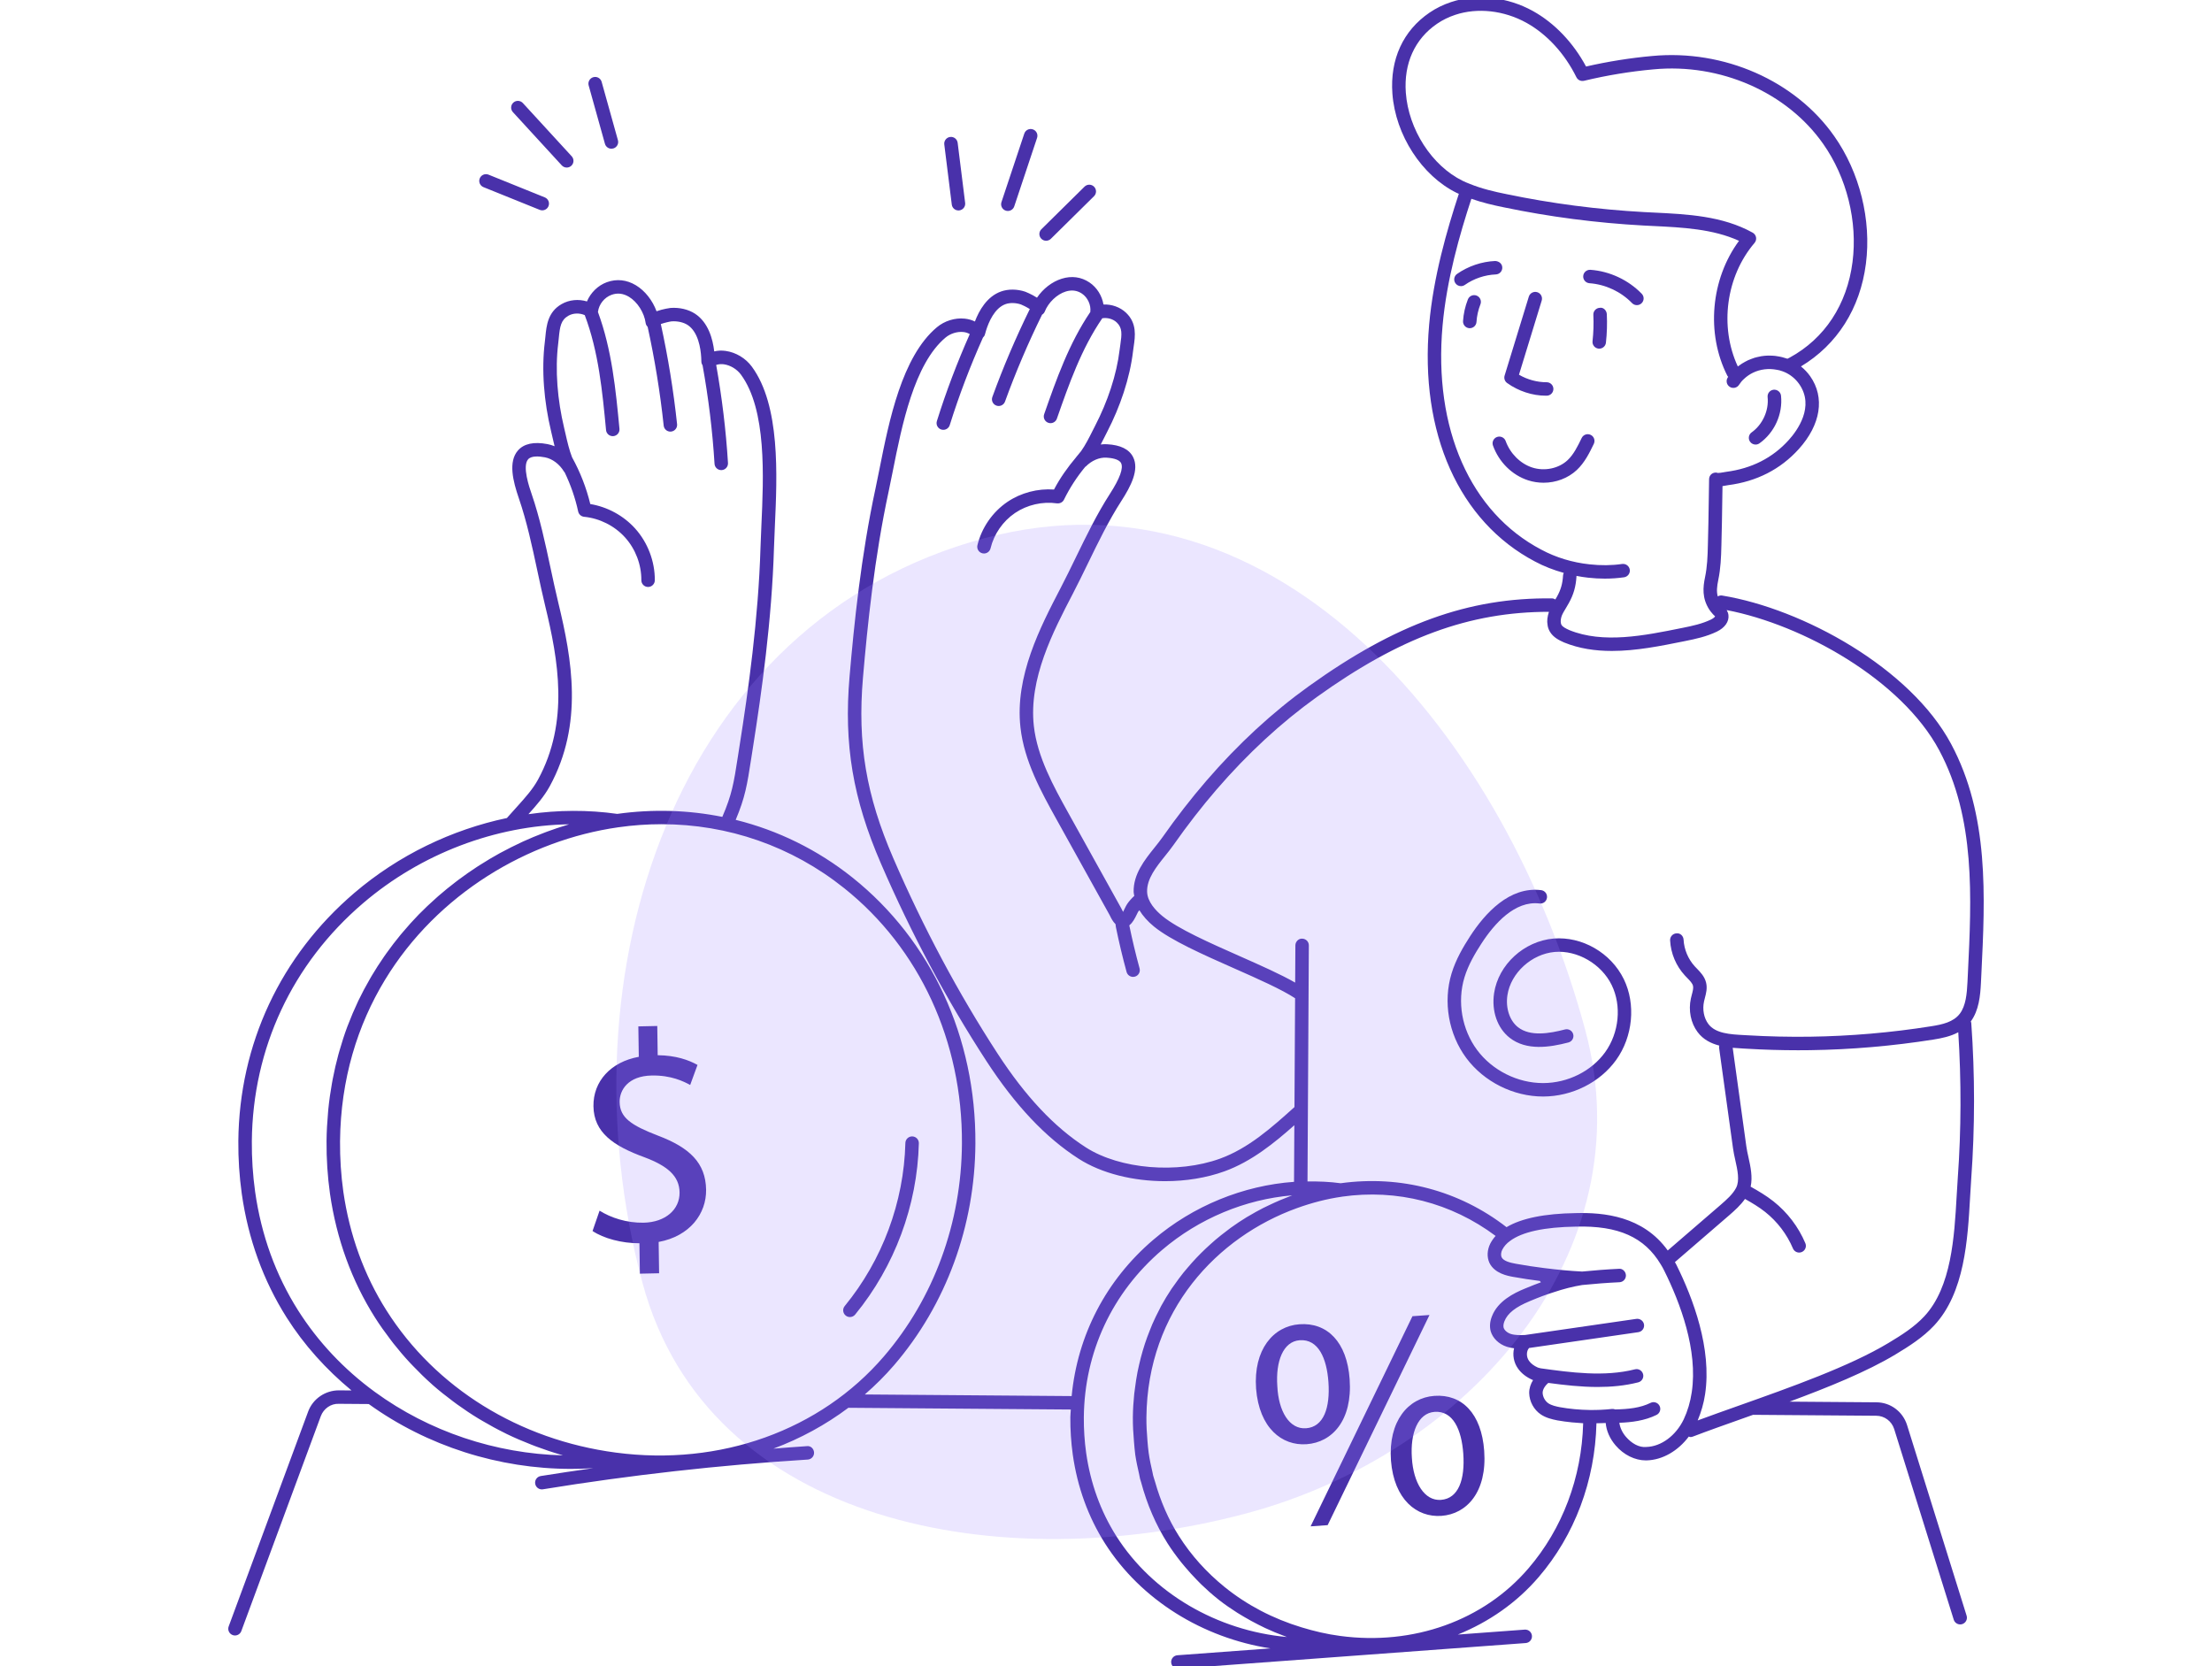 <svg width="462" height="348" viewBox="0 0 462 348" fill="none" xmlns="http://www.w3.org/2000/svg">
<g clip-path="url(#clip0_2082_5013)">
<path d="M407.514 155.397C399.016 139.512 376.536 127.159 359.714 124.395C359.369 124.327 359.047 124.413 358.775 124.576C358.491 123.578 358.6 122.47 358.883 121.122C359.383 118.705 359.472 116.425 359.531 113.912C359.625 110.632 359.67 107.652 359.714 104.568L359.762 101.533C359.93 101.511 360.087 101.483 360.272 101.45L360.921 101.338C366.901 100.569 371.872 98.03 375.697 93.793C380.297 88.701 381.188 83.015 378.076 78.582C377.527 77.808 376.875 77.122 376.147 76.536C383.692 72.004 388.515 64.456 389.716 55.081C390.894 45.947 388.419 35.987 383.099 28.436C374.977 16.853 360.049 10.279 345.067 11.695C340.478 12.11 335.842 12.849 331.264 13.894C328.575 8.892 324.67 4.803 320.178 2.31C314.835 -0.653 308.44 -1.357 303.073 0.431C301.445 0.97 299.926 1.713 298.562 2.644C293.049 6.401 290.298 12.403 290.817 19.543C291.443 28.205 296.98 36.74 304.28 40.302C304.287 40.303 304.294 40.309 304.304 40.313C304.44 40.375 304.561 40.42 304.695 40.48C302.204 48.062 299.388 57.761 298.497 67.769C296.466 90.445 304.74 108.961 320.616 117.293C322.477 118.292 324.506 119.074 326.611 119.662C326.526 119.832 326.472 120.018 326.459 120.215C326.354 121.93 325.99 123.204 325.184 124.642C325.081 124.836 324.966 125.022 324.853 125.21C324.645 125.083 324.412 124.989 324.148 124.987C306.721 124.778 291.458 130.341 273.352 143.335C265.771 148.776 258.579 155.414 251.976 163.067C248.816 166.728 245.733 170.696 242.811 174.857C242.311 175.571 241.736 176.29 241.148 177.022C239.058 179.631 236.689 182.586 236.772 186.305C236.778 186.58 236.866 186.852 236.907 187.125C236.358 187.632 235.85 188.187 235.427 188.805C235.275 189.026 235.092 189.386 234.893 189.793C234.808 189.968 234.677 190.236 234.568 190.468C234.514 190.363 234.466 190.262 234.427 190.186C234.338 190.007 234.257 189.841 234.179 189.703L223.093 169.734C220.072 164.293 216.649 158.122 215.929 151.632C214.831 141.765 219.95 131.934 224.06 124.035C225.146 121.945 226.192 119.799 227.242 117.64C229.378 113.246 231.587 108.701 234.194 104.658C236.172 101.588 238.01 98.094 236.648 95.445C235.82 93.826 233.997 92.936 231.228 92.79C230.781 92.761 230.341 92.785 229.901 92.84C230.173 92.318 230.435 91.8 230.687 91.299L231.213 90.262C232.611 87.561 233.78 84.779 234.693 81.992C235.658 79.04 236.316 76.149 236.643 73.402L236.781 72.389C237.099 70.223 237.495 67.522 235.192 65.328C233.941 64.135 232.174 63.532 230.474 63.601C230.164 61.761 229.103 60.038 227.547 58.995C225.825 57.837 223.821 57.566 221.755 58.213C219.724 58.844 217.843 60.317 216.587 62.179C215.446 61.436 214.143 60.931 214.127 60.925C212.428 60.361 210.59 60.345 209.08 60.881C206.127 61.928 204.478 64.88 203.619 67.153C202.972 66.833 202.248 66.63 201.475 66.552C199.439 66.344 197.275 67.024 195.684 68.352C188.362 74.471 185.675 87.98 183.712 97.846C183.415 99.337 183.136 100.742 182.861 102.02C179.837 116.043 178.374 130.398 177.437 141.335C176.222 155.504 178.126 166.813 183.999 180.381C190.345 195.04 197.744 208.901 205.99 221.575C212.061 230.906 218.377 237.597 225.3 242.033C230.088 245.103 236.691 246.712 243.327 246.712C247.627 246.712 251.941 246.037 255.781 244.642C261.389 242.604 266.124 238.762 270.337 235.025L270.271 246.85C259.708 247.61 249.213 251.834 240.878 258.953C230.979 267.41 225.048 278.881 223.827 291.599L180.623 291.262C182.796 289.372 184.853 287.34 186.747 285.135C197.602 272.506 203.63 256.069 203.723 238.852C203.848 216.671 194.497 196.427 178.065 183.309C170.765 177.481 162.472 173.43 153.658 171.242C155.636 166.538 156.048 163.957 156.889 158.507L157.255 156.162C159.066 144.676 161.206 129.548 161.657 114.38C161.697 112.995 161.767 111.482 161.84 109.874C162.326 99.249 162.991 84.702 157.033 76.586C155.748 74.832 153.716 73.608 151.592 73.302C150.753 73.177 149.94 73.214 149.175 73.396C148.883 70.852 147.955 67.365 145.18 65.537C143.783 64.618 141.9 64.18 140.035 64.321C140.011 64.321 138.492 64.522 137.123 65.013C136.309 62.778 134.729 60.739 132.83 59.594C130.897 58.425 128.794 58.2 126.746 58.943C124.883 59.624 123.359 61.137 122.592 62.959C120.849 62.43 118.886 62.599 117.297 63.516C114.411 65.168 114.135 68.02 113.912 70.31C113.877 70.669 113.841 71.031 113.797 71.388C113.437 74.298 113.379 77.428 113.623 80.697C113.852 83.785 114.35 86.94 115.098 90.067L115.383 91.293C115.525 91.912 115.669 92.554 115.832 93.205C115.349 93.008 114.852 92.86 114.344 92.761C111.493 92.217 109.417 92.67 108.174 94.096C106.128 96.446 107.129 100.475 108.375 104.103C110.033 108.928 111.151 114.161 112.234 119.223C112.764 121.703 113.293 124.172 113.878 126.591C116.595 137.791 118.946 150.753 112.372 162.833C111.295 164.813 109.707 166.581 108.174 168.29L105.947 170.77C105.925 170.796 105.917 170.827 105.897 170.855C94.349 173.283 83.237 178.626 74.019 186.498C58.577 199.688 49.969 218.096 49.779 238.34C49.749 242.009 49.991 245.707 50.496 249.33C51.834 258.776 54.988 267.472 59.867 275.188C63.515 280.939 68.094 286.02 73.42 290.425L70.803 290.404C67.974 290.391 65.368 292.136 64.37 294.807L47.761 339.714C47.493 340.441 47.866 341.248 48.594 341.516C48.753 341.577 48.919 341.604 49.08 341.604C49.651 341.604 50.191 341.254 50.401 340.686L67.007 295.784C67.59 294.226 69.111 293.14 70.774 293.214L77.018 293.262C89.235 302.057 104.21 306.808 119.273 306.808C120.816 306.808 122.361 306.756 123.902 306.655C120.241 307.177 116.58 307.706 112.943 308.299C112.176 308.423 111.655 309.144 111.781 309.909C111.894 310.6 112.492 311.089 113.169 311.089C113.244 311.089 113.32 311.083 113.396 311.07C131.647 308.1 150.256 306.01 168.707 304.861C169.481 304.811 170.072 304.146 170.024 303.371C169.976 302.599 169.329 301.95 168.531 302.057C166.204 302.2 163.869 302.405 161.538 302.58C167.169 300.477 172.436 297.611 177.193 294.046L223.65 294.407C223.627 294.942 223.557 295.464 223.552 296C223.531 298.622 223.703 301.26 224.064 303.849C225.023 310.6 227.277 316.821 230.766 322.337C238.273 334.174 251.209 342.113 265.346 344.3L245.914 345.734C245.14 345.791 244.556 346.466 244.613 347.24C244.669 347.978 245.286 348.54 246.016 348.54C246.051 348.54 246.086 348.54 246.121 348.538L318.664 343.184C319.439 343.127 320.021 342.452 319.964 341.678C319.906 340.905 319.236 340.321 318.456 340.38L304.488 341.411C310.977 338.78 316.778 334.758 321.35 329.426C328.889 320.665 333.144 309.277 333.437 297.272C334.079 297.259 334.705 297.267 335.367 297.219C335.509 298.854 336.228 300.502 337.451 301.922C339.135 303.88 341.476 305.034 343.749 305.034C343.812 305.034 343.875 305.032 343.94 305.032C347.257 304.938 350.483 303.043 352.725 300.056C352.84 300.086 352.939 300.159 353.061 300.159C353.229 300.159 353.399 300.13 353.564 300.065C356.706 298.863 360.298 297.591 364.086 296.247C364.765 296.006 365.463 295.757 366.151 295.513L391.867 295.709C393.584 295.709 395.094 296.828 395.619 298.483L408.061 338.306C408.25 338.909 408.804 339.294 409.405 339.294C409.544 339.294 409.684 339.276 409.824 339.231C410.567 339.001 410.981 338.214 410.75 337.472L398.306 297.645C397.408 294.805 394.821 292.901 391.88 292.901L373.761 292.762C381.87 289.766 389.918 286.498 395.883 282.91C398.7 281.215 401.645 279.348 403.987 276.833C410.346 270 410.974 258.921 411.478 250.016C411.552 248.705 411.626 247.433 411.711 246.22C412.491 235.443 412.495 224.503 411.724 213.706C411.715 213.575 411.665 213.461 411.624 213.343C413.315 211.053 413.609 207.981 413.742 205.273L413.825 203.558C414.629 187.181 415.459 170.242 407.514 155.397ZM200.91 238.841C200.821 255.392 195.033 271.186 184.611 283.313C171.333 298.771 150.404 306.293 128.638 303.406C108.43 300.735 90.96 289.901 80.703 273.689C76.05 266.333 73.025 258.007 71.711 248.939C71.225 245.464 70.992 241.907 71.021 238.366C71.147 225.415 74.673 214.101 80.407 204.663C91.357 186.644 110.356 175.466 129.123 172.798C132.153 172.366 135.171 172.153 138.165 172.153C152.065 172.153 165.354 176.758 176.309 185.507C192.064 198.083 201.03 217.523 200.91 238.841ZM114.849 164.173C121.899 151.219 119.457 137.644 116.617 125.934C116.037 123.54 115.514 121.093 114.989 118.643C113.889 113.497 112.753 108.18 111.042 103.196C110.546 101.76 109.044 97.385 110.302 95.939C110.971 95.167 112.583 95.288 113.817 95.522C115.37 95.819 116.865 96.944 117.815 98.528C117.846 98.581 117.898 98.613 117.935 98.659C119.19 101.266 120.147 104.004 120.758 106.839C120.888 107.435 121.389 107.881 121.997 107.942C125.245 108.261 128.363 109.832 130.549 112.252C132.734 114.671 133.974 117.929 133.951 121.185C133.946 121.961 134.57 122.596 135.348 122.601C135.35 122.601 135.356 122.601 135.358 122.601C136.13 122.601 136.76 121.978 136.766 121.207C136.794 117.254 135.289 113.309 132.641 110.372C130.22 107.693 126.857 105.871 123.288 105.279C122.46 101.869 121.18 98.589 119.481 95.513C118.896 94.016 118.491 92.27 118.127 90.672L117.835 89.416C117.122 86.435 116.649 83.431 116.429 80.491C116.199 77.404 116.253 74.46 116.589 71.737C116.637 71.353 116.674 70.968 116.711 70.585C116.94 68.223 117.147 66.844 118.7 65.955C119.72 65.367 121.041 65.348 122.132 65.82C125.018 73.45 125.816 81.776 126.58 89.829C126.648 90.556 127.262 91.101 127.979 91.101C128.023 91.101 128.067 91.1 128.112 91.096C128.886 91.022 129.455 90.336 129.381 89.566C128.611 81.437 127.799 73.04 124.88 65.153C124.881 65.136 124.896 65.124 124.898 65.107C125.098 63.543 126.229 62.129 127.714 61.585C128.943 61.13 130.176 61.278 131.373 62C133.136 63.064 134.565 65.315 134.853 67.474V67.476C134.896 67.795 135.056 68.055 135.267 68.263C136.751 75.046 137.882 81.984 138.618 88.896C138.693 89.617 139.305 90.152 140.015 90.152C140.065 90.152 140.114 90.15 140.164 90.144C140.937 90.061 141.497 89.372 141.415 88.601C140.671 81.595 139.525 74.56 138.021 67.683C138.769 67.421 139.865 67.165 140.255 67.124C141.506 67.035 142.759 67.314 143.629 67.883C145.823 69.331 146.337 72.732 146.451 74.608C146.453 74.619 146.449 74.628 146.451 74.639C146.453 74.646 146.453 74.655 146.455 74.665C146.475 75.008 146.486 75.316 146.488 75.526C146.49 75.808 146.586 76.07 146.739 76.296C147.965 83.083 148.819 89.993 149.238 96.872C149.284 97.619 149.903 98.192 150.641 98.192C150.67 98.192 150.698 98.192 150.727 98.19C151.504 98.144 152.095 97.477 152.047 96.704C151.627 89.857 150.785 82.982 149.582 76.219C150.164 76.031 150.744 76.029 151.189 76.09C152.559 76.287 153.926 77.115 154.76 78.254C160.132 85.568 159.493 99.547 159.025 109.754C158.951 111.378 158.883 112.909 158.84 114.306C158.397 129.314 156.273 144.327 154.472 155.731L154.106 158.089C153.252 163.613 152.875 165.943 150.866 170.62C143.772 169.195 136.381 168.959 128.919 169.997C122.81 169.127 116.554 169.173 110.369 170.058C111.984 168.259 113.638 166.398 114.849 164.173ZM78.291 290.731C71.825 286.007 66.429 280.273 62.251 273.687C57.586 266.313 54.571 257.986 53.288 248.938C52.802 245.455 52.569 241.896 52.599 238.364C52.783 218.946 61.04 201.283 75.854 188.632C87.986 178.27 103.509 172.425 118.851 172.171C118.729 172.206 118.611 172.256 118.489 172.293C117.062 172.72 115.645 173.194 114.235 173.716C114.006 173.801 113.779 173.891 113.549 173.978C112.101 174.531 110.663 175.121 109.242 175.77C109.131 175.822 109.022 175.877 108.911 175.928C107.497 176.583 106.098 177.285 104.718 178.032C104.596 178.099 104.472 178.159 104.35 178.226C102.977 178.98 101.628 179.789 100.299 180.635C100.079 180.774 99.859 180.91 99.641 181.052C98.353 181.891 97.091 182.774 95.851 183.698C95.629 183.864 95.409 184.032 95.189 184.199C93.946 185.149 92.726 186.135 91.54 187.17C91.381 187.31 91.226 187.454 91.069 187.594C89.836 188.689 88.629 189.821 87.469 191.008C87.461 191.016 87.454 191.023 87.446 191.03C86.288 192.218 85.179 193.46 84.1 194.74C83.956 194.911 83.804 195.079 83.662 195.254C82.645 196.482 81.675 197.756 80.74 199.065C80.572 199.301 80.406 199.535 80.239 199.773C79.326 201.088 78.454 202.437 77.63 203.828C77.493 204.06 77.36 204.296 77.225 204.53C76.392 205.975 75.597 207.452 74.865 208.977C74.804 209.106 74.749 209.239 74.688 209.366C73.969 210.889 73.304 212.452 72.696 214.055C72.64 214.198 72.579 214.34 72.524 214.486C71.923 216.096 71.395 217.753 70.912 219.438C70.831 219.718 70.748 219.997 70.67 220.281C70.219 221.936 69.831 223.629 69.499 225.355C69.438 225.668 69.382 225.982 69.327 226.297C69.014 228.056 68.756 229.842 68.573 231.671C68.547 231.922 68.532 232.18 68.51 232.433C68.338 234.367 68.22 236.332 68.201 238.344C68.172 242.024 68.414 245.718 68.92 249.336C70.291 258.801 73.453 267.5 78.317 275.188C79.311 276.761 80.391 278.267 81.513 279.74C81.725 280.019 81.932 280.299 82.148 280.576C83.251 281.979 84.408 283.334 85.621 284.639C85.848 284.884 86.083 285.12 86.314 285.36C87.543 286.645 88.81 287.89 90.141 289.071C90.206 289.129 90.265 289.189 90.329 289.247C91.702 290.458 93.142 291.595 94.615 292.694C94.903 292.91 95.189 293.126 95.481 293.336C96.938 294.387 98.435 295.386 99.978 296.323C100.242 296.483 100.512 296.632 100.778 296.791C102.297 297.687 103.847 298.535 105.44 299.319C105.575 299.385 105.705 299.459 105.84 299.523C107.51 300.331 109.229 301.061 110.973 301.743C111.315 301.876 111.655 302.01 111.999 302.138C113.738 302.787 115.505 303.379 117.306 303.898C117.393 303.924 117.475 303.959 117.561 303.983C103.518 303.633 89.636 299.016 78.291 290.731ZM293.62 19.342C293.179 13.238 295.496 8.131 300.149 4.96C301.295 4.176 302.576 3.549 303.956 3.094C308.595 1.551 314.142 2.176 318.805 4.759C323.1 7.144 326.807 11.182 329.248 16.129C329.538 16.719 330.198 17.023 330.839 16.875C335.633 15.727 340.504 14.923 345.32 14.49C359.313 13.149 373.236 19.276 380.789 30.049C385.717 37.04 388.009 46.262 386.919 54.721C385.778 63.615 381.105 70.715 373.798 74.692C373.639 74.772 373.48 74.851 373.323 74.928C373.144 74.862 372.959 74.823 372.778 74.766C372.595 74.711 372.415 74.65 372.232 74.604C371.898 74.519 371.562 74.46 371.223 74.408C371.076 74.386 370.93 74.353 370.782 74.338C370.351 74.29 369.919 74.272 369.488 74.276C369.429 74.276 369.37 74.268 369.311 74.27C368.815 74.283 368.322 74.327 367.836 74.406C367.716 74.427 367.598 74.462 367.479 74.486C367.13 74.554 366.783 74.63 366.441 74.733C366.243 74.792 366.055 74.871 365.861 74.941C365.606 75.035 365.351 75.129 365.103 75.242C364.896 75.336 364.698 75.445 364.499 75.552C364.273 75.673 364.051 75.799 363.835 75.937C363.648 76.057 363.469 76.184 363.29 76.315C363.183 76.394 363.065 76.46 362.961 76.543C359.095 68.23 360.487 57.723 366.456 50.735C366.729 50.414 366.844 49.989 366.77 49.575C366.694 49.161 366.437 48.803 366.069 48.598C359.758 45.093 352.435 44.738 345.35 44.395L343.428 44.299C333.72 43.766 324.042 42.508 314.652 40.55C312.147 40.045 309.482 39.435 306.9 38.375C306.436 38.211 305.969 37.992 305.501 37.772C299.065 34.625 294.18 27.049 293.62 19.342ZM326.184 128.628C326.402 128.082 326.716 127.577 327.025 127.068C327.247 126.703 327.467 126.338 327.653 125.988C328.653 124.205 329.135 122.529 329.265 120.387C329.266 120.352 329.252 120.32 329.25 120.285C330.063 120.438 330.878 120.577 331.702 120.663C332.877 120.794 334.038 120.859 335.18 120.859C336.555 120.859 337.9 120.765 339.207 120.577C339.976 120.464 340.508 119.751 340.395 118.984C340.282 118.215 339.567 117.695 338.798 117.796C336.649 118.11 334.365 118.136 332.005 117.874C328.433 117.496 324.953 116.439 321.934 114.815C307.085 107.02 299.37 89.529 301.295 68.02C302.154 58.363 304.882 48.93 307.312 41.52C309.596 42.326 311.904 42.862 314.085 43.303C323.604 45.289 333.424 46.566 343.276 47.105L345.213 47.201C351.398 47.503 357.777 47.813 363.212 50.302C357.321 58.291 356.279 69.626 360.78 78.496C360.823 78.581 360.899 78.64 360.958 78.713C360.923 78.765 360.884 78.808 360.849 78.861C360.429 79.514 360.62 80.384 361.274 80.8C361.93 81.217 362.8 81.031 363.218 80.375C363.534 79.884 363.865 79.49 364.271 79.132C364.822 78.608 365.45 78.179 366.125 77.851C367.648 77.111 369.416 76.905 371.118 77.24C371.305 77.277 371.493 77.299 371.678 77.351C371.732 77.366 371.783 77.391 371.837 77.406C372.155 77.5 372.473 77.603 372.779 77.74C373.968 78.267 375.003 79.119 375.768 80.198C379.087 84.927 375.357 89.964 373.598 91.909C370.237 95.637 365.849 97.868 360.522 98.554L359.747 98.684C359.446 98.74 359.25 98.771 358.775 98.788C358.652 98.751 358.531 98.707 358.395 98.705C357.57 98.694 356.975 99.308 356.962 100.084L356.894 104.524C356.848 107.599 356.805 110.563 356.709 113.834C356.654 116.214 356.573 118.362 356.12 120.549C355.678 122.658 355.462 124.913 356.992 127.306C357.184 127.586 357.389 127.876 357.776 128.3C357.931 128.464 358.19 128.737 358.217 128.739C358.182 128.833 357.92 129.131 357.362 129.401C355.536 130.286 353.427 130.747 351.42 131.143L351.136 131.2C343.491 132.747 334.829 134.5 327.762 131.606C327.045 131.279 326.38 130.949 326.132 130.516C326.066 130.396 326.027 130.297 326.001 130.09C325.927 129.696 325.997 129.168 326.184 128.628ZM254.818 242.005C245.953 245.224 233.915 244.221 226.817 239.671C220.238 235.456 214.197 229.038 208.348 220.047C200.187 207.504 192.864 193.787 186.581 179.269C180.907 166.162 179.068 155.24 180.238 141.577C181.17 130.719 182.62 116.478 185.61 102.612C185.889 101.317 186.17 99.9 186.471 98.391C188.351 88.937 190.927 75.987 197.487 70.507C198.496 69.663 199.914 69.22 201.196 69.347C201.594 69.386 202.087 69.513 202.549 69.782C199.923 75.699 197.602 81.796 195.676 87.958C195.445 88.699 195.859 89.486 196.602 89.717C196.743 89.761 196.883 89.779 197.022 89.779C197.622 89.779 198.179 89.396 198.365 88.791C200.304 82.594 202.643 76.459 205.301 70.514C205.498 70.332 205.652 70.102 205.72 69.831C205.768 69.639 205.85 69.359 205.946 69.047C205.948 69.043 205.948 69.04 205.949 69.038C205.951 69.034 205.951 69.028 205.951 69.025C206.472 67.349 207.701 64.347 210.021 63.523C210.935 63.202 212.137 63.224 213.232 63.59C213.569 63.708 214.467 64.161 215.086 64.556C212.159 70.518 209.522 76.691 207.262 82.921C206.997 83.651 207.376 84.455 208.106 84.717C208.265 84.774 208.426 84.801 208.585 84.801C209.161 84.801 209.701 84.447 209.908 83.874C212.14 77.72 214.746 71.619 217.642 65.73C217.884 65.577 218.094 65.369 218.207 65.083C218.952 63.186 220.756 61.462 222.593 60.89C223.834 60.503 224.969 60.649 225.974 61.324C227.172 62.127 227.893 63.685 227.726 65.116C227.724 65.127 227.732 65.138 227.732 65.151C223.271 71.731 220.626 79.241 218.082 86.52C217.827 87.252 218.213 88.054 218.948 88.308C219.102 88.363 219.257 88.387 219.412 88.387C219.994 88.387 220.538 88.026 220.741 87.447C223.26 80.244 225.871 72.806 230.228 66.473C231.3 66.305 232.466 66.611 233.246 67.354C234.44 68.492 234.316 69.79 233.995 71.982C233.941 72.343 233.889 72.703 233.845 73.066C233.538 75.633 232.923 78.343 232.015 81.118C231.149 83.763 230.034 86.405 228.708 88.975L228.168 90.039C227.462 91.444 226.686 92.982 225.795 94.234C225.588 94.457 225.42 94.709 225.22 94.938C225.078 95.108 224.941 95.299 224.793 95.451C224.775 95.469 224.768 95.497 224.751 95.515C222.992 97.606 221.406 99.828 220.142 102.248C216.736 102.005 213.24 102.918 210.414 104.826C207.306 106.935 205.02 110.233 204.146 113.878C203.965 114.633 204.432 115.39 205.188 115.571C205.299 115.599 205.408 115.61 205.517 115.61C206.153 115.61 206.729 115.176 206.885 114.531C207.598 111.557 209.462 108.867 211.996 107.151C214.53 105.436 217.723 104.704 220.759 105.137C221.373 105.204 221.959 104.911 222.225 104.361C223.426 101.905 224.919 99.616 226.658 97.512C226.701 97.477 226.752 97.462 226.793 97.421C226.795 97.421 226.795 97.421 226.795 97.421C228.009 96.199 229.587 95.51 231.08 95.589C232.034 95.641 233.701 95.853 234.144 96.719C234.678 97.761 233.9 99.92 231.829 103.133C229.129 107.319 226.884 111.941 224.71 116.408C223.672 118.541 222.639 120.667 221.563 122.736C217.278 130.972 211.942 141.221 213.133 151.934C213.914 158.987 217.485 165.414 220.632 171.089L231.725 191.069L231.899 191.414C232.089 191.801 232.441 192.502 232.986 193.027C233.004 193.276 233.037 193.501 233.067 193.643C233.701 196.759 234.453 199.91 235.298 203.009C235.468 203.634 236.035 204.045 236.654 204.045C236.776 204.045 236.902 204.028 237.025 203.995C237.776 203.792 238.219 203.018 238.014 202.273C237.205 199.303 236.484 196.289 235.87 193.305C235.902 193.276 235.918 193.234 235.946 193.2C236.586 192.692 237.014 191.853 237.421 191.021C237.55 190.761 237.659 190.521 237.755 190.379C237.82 190.285 237.911 190.215 237.979 190.125C238.689 191.298 239.694 192.439 241.006 193.516C244.539 196.408 251.296 199.401 257.83 202.292C262.886 204.528 267.656 206.645 270.493 208.503L270.363 231.232C265.651 235.478 260.776 239.841 254.818 242.005ZM271.969 196.058C271.237 196.003 270.559 196.678 270.554 197.454L270.509 205.236C267.492 203.509 263.339 201.665 258.967 199.729C252.606 196.912 246.027 194.002 242.789 191.347C241.353 190.171 239.631 188.331 239.585 186.24C239.524 183.541 241.466 181.117 243.346 178.771C243.97 177.993 244.582 177.226 245.116 176.467C247.984 172.381 251.009 168.485 254.106 164.896C260.565 157.41 267.593 150.924 274.993 145.614C292.366 133.143 306.913 127.793 323.512 127.789C323.179 128.809 323.074 129.757 323.22 130.479C323.264 130.948 323.412 131.403 323.678 131.884C324.404 133.166 325.728 133.763 326.648 134.18C329.837 135.485 333.223 135.964 336.657 135.964C341.729 135.964 346.904 134.917 351.696 133.949L351.973 133.892C354.155 133.461 356.465 132.953 358.591 131.925C360.272 131.11 361.176 129.816 361.002 128.438C360.947 128.049 360.806 127.727 360.636 127.428C376.612 130.501 397.164 142.019 405.027 156.712C412.604 170.875 411.794 187.419 411.011 203.418L410.928 205.133C410.809 207.559 410.59 210.07 409.329 211.73C407.995 213.49 405.661 213.99 403.384 214.351C395.004 215.684 386.46 216.42 377.991 216.538C373.661 216.593 369.292 216.497 364.998 216.241L364.194 216.197C361.433 216.049 358.304 215.883 356.813 213.887C355.872 212.631 355.534 210.859 355.909 209.147C355.961 208.914 356.022 208.678 356.083 208.444C356.332 207.5 356.617 206.431 356.34 205.262C356.033 203.973 355.177 203.092 354.421 202.314L353.978 201.851C352.596 200.345 351.74 198.313 351.633 196.276C351.592 195.499 350.96 194.858 350.153 194.948C349.378 194.989 348.781 195.647 348.82 196.423C348.964 199.141 350.058 201.744 351.903 203.748L352.403 204.272C352.954 204.836 353.473 205.373 353.603 205.909C353.717 206.392 353.546 207.039 353.364 207.725C353.292 208 353.22 208.275 353.161 208.546C352.612 211.042 353.135 213.669 354.558 215.566C355.728 217.132 357.352 217.943 359.088 218.391C359.051 218.551 359.032 218.717 359.056 218.891L359.418 221.512C360.256 227.609 361.095 233.729 361.956 239.83C362.057 240.617 362.244 241.461 362.438 242.333C362.904 244.42 363.384 246.579 362.608 248.1C361.911 249.441 360.625 250.564 359.389 251.644L348.327 261.187C343.139 253.973 334.938 253.228 329.13 253.381C322.604 253.473 317.757 254.467 314.656 256.32C304.784 248.666 292.513 245.414 280.004 247.145C277.718 246.828 275.405 246.742 273.085 246.771L273.366 197.459C273.372 196.694 272.745 196.064 271.969 196.058ZM233.148 320.84C229.874 315.665 227.758 309.817 226.854 303.463C226.514 301.011 226.349 298.509 226.37 296.028C226.499 282.386 232.302 269.978 242.708 261.086C250.434 254.489 260.116 250.497 269.887 249.673C269.521 249.804 269.162 249.968 268.798 250.108C268.327 250.291 267.856 250.475 267.388 250.672C266.588 251.008 265.801 251.371 265.013 251.749C264.623 251.937 264.23 252.114 263.842 252.312C262.796 252.846 261.766 253.418 260.752 254.024C260.635 254.094 260.515 254.153 260.399 254.225C259.255 254.922 258.135 255.671 257.039 256.46C256.779 256.648 256.531 256.853 256.274 257.046C255.459 257.656 254.657 258.285 253.875 258.947C253.537 259.233 253.21 259.533 252.879 259.828C252.197 260.439 251.529 261.064 250.876 261.713C250.54 262.048 250.209 262.387 249.88 262.732C249.246 263.401 248.635 264.091 248.036 264.799C247.742 265.146 247.444 265.487 247.158 265.842C246.498 266.667 245.874 267.52 245.266 268.394C245.081 268.66 244.881 268.91 244.702 269.18C243.928 270.339 243.198 271.538 242.519 272.779C242.399 272.998 242.3 273.234 242.181 273.455C241.644 274.477 241.133 275.52 240.666 276.595C240.479 277.025 240.315 277.471 240.139 277.908C239.775 278.815 239.431 279.735 239.121 280.677C238.958 281.171 238.807 281.673 238.659 282.176C238.38 283.125 238.132 284.091 237.909 285.072C237.796 285.57 237.68 286.064 237.582 286.569C237.364 287.685 237.194 288.826 237.049 289.982C237.001 290.369 236.935 290.747 236.896 291.138C236.735 292.726 236.624 294.341 236.61 296.002C236.597 297.717 236.695 299.431 236.844 301.137C236.922 302.044 236.99 302.951 237.112 303.867C237.316 305.235 237.608 306.561 237.912 307.879C237.986 308.2 238.027 308.534 238.106 308.851C238.171 309.111 238.269 309.354 238.337 309.61C239.557 314.168 241.379 318.442 243.843 322.336C244.72 323.722 245.691 325.037 246.703 326.314C246.958 326.635 247.226 326.943 247.487 327.256C248.285 328.211 249.121 329.131 249.991 330.018C250.305 330.339 250.612 330.662 250.933 330.971C252.046 332.041 253.197 333.071 254.413 334.03C254.474 334.078 254.53 334.132 254.591 334.178C255.827 335.144 257.126 336.034 258.457 336.882C258.908 337.17 259.371 337.436 259.833 337.708C260.793 338.276 261.772 338.813 262.774 339.32C263.267 339.569 263.755 339.819 264.258 340.054C265.583 340.669 266.937 341.237 268.323 341.742C268.473 341.796 268.613 341.864 268.763 341.918C268.768 341.919 268.772 341.921 268.778 341.923C254.275 340.596 240.751 332.826 233.148 320.84ZM319.215 327.603C309.898 338.47 295.212 343.748 279.903 341.698C277.12 341.337 274.44 340.69 271.829 339.899C265.858 338.085 260.395 335.232 255.729 331.445C252.026 328.438 248.795 324.887 246.23 320.829C244.027 317.363 242.381 313.528 241.226 309.431C241.106 309 240.945 308.589 240.836 308.152C240.786 307.953 240.76 307.739 240.714 307.54C240.398 306.201 240.115 304.85 239.914 303.46C239.799 302.634 239.733 301.793 239.659 300.954C239.516 299.293 239.422 297.643 239.441 296.033C239.637 273.711 254.254 258.337 270.896 252.337C273.974 251.229 277.116 250.405 280.254 249.959C280.265 249.957 280.274 249.952 280.285 249.948C291.802 248.307 303.09 251.215 312.374 258.147C311.936 258.637 311.559 259.174 311.25 259.771C310.6 261.112 310.531 262.557 311.08 263.77C312.154 265.999 314.896 266.497 316.066 266.707C317.89 267.039 319.746 267.312 321.616 267.552C321.688 267.647 321.762 267.741 321.83 267.837C321.534 267.942 321.22 268.066 320.912 268.182C320.738 268.249 320.572 268.308 320.394 268.378C319.797 268.61 319.178 268.861 318.517 269.137C316.129 270.114 312.816 271.781 311.605 274.943C311.191 275.974 311.093 277.014 311.33 277.996C311.74 279.488 313.032 280.753 314.712 281.296C315.218 281.455 315.726 281.555 316.231 281.61C315.891 282.998 316.146 284.578 317.049 285.845C317.739 286.829 318.779 287.646 320.1 288.225C320.132 288.238 320.163 288.249 320.195 288.264C319.712 289.036 319.385 289.947 319.385 290.943C319.426 292.742 320.366 294.468 321.841 295.449C322.882 296.14 324.096 296.444 325.271 296.675C326.271 296.855 327.295 296.988 328.33 297.091C328.653 297.123 328.978 297.141 329.305 297.167C329.756 297.202 330.203 297.252 330.66 297.272C330.368 308.602 326.323 319.343 319.215 327.603ZM343.86 302.228C342.336 302.39 340.772 301.476 339.589 300.1C338.817 299.201 338.355 298.172 338.22 297.178C340.759 297.082 343.507 296.754 345.983 295.534C346.68 295.191 346.967 294.348 346.621 293.653C346.275 292.962 345.436 292.67 344.736 293.017C342.592 294.073 340.164 294.33 337.357 294.39C337.148 294.309 336.921 294.272 336.684 294.289C335.095 294.462 333.561 294.521 332.096 294.507C329.93 294.479 327.801 294.28 325.789 293.917C324.979 293.758 324.061 293.552 323.401 293.113C322.701 292.646 322.216 291.75 322.196 290.913C322.196 290.238 322.673 289.444 323.384 288.85C326.692 289.296 330.17 289.698 333.689 289.698C336.52 289.698 339.371 289.44 342.16 288.732C342.914 288.542 343.37 287.777 343.178 287.027C342.986 286.273 342.215 285.812 341.467 286.013C335.054 287.635 328.014 286.665 321.789 285.801C321.592 285.74 321.37 285.712 321.185 285.637C320.378 285.283 319.746 284.799 319.343 284.226C318.744 283.387 318.79 282.185 319.365 281.558L342.182 278.252C342.953 278.14 343.485 277.427 343.372 276.66C343.26 275.894 342.539 275.373 341.777 275.472L318.541 278.839C317.484 278.883 316.458 278.903 315.562 278.625C314.795 278.376 314.196 277.841 314.046 277.301C313.958 276.94 314.017 276.473 314.218 275.972C314.848 274.324 316.55 272.979 319.587 271.737C321.457 270.95 322.998 270.376 324.473 269.919C326.559 269.215 328.568 268.708 330.453 268.402C333.049 268.145 335.668 267.939 338.248 267.819C339.024 267.784 339.624 267.128 339.589 266.351C339.554 265.579 338.874 264.919 338.118 265.017C335.576 265.134 332.999 265.341 330.44 265.59C330.436 265.59 330.433 265.588 330.429 265.588C327.903 265.457 325.33 265.221 322.567 264.867H322.566C322.564 264.867 322.56 264.867 322.558 264.867C320.533 264.618 318.533 264.314 316.561 263.953C315.397 263.741 314.009 263.396 313.623 262.592C313.438 262.181 313.494 261.585 313.76 261.034C314.129 260.321 314.675 259.705 315.377 259.207C315.382 259.203 315.384 259.198 315.388 259.194C315.392 259.19 315.399 259.19 315.403 259.187C315.405 259.185 315.405 259.185 315.406 259.183C317.938 257.299 322.567 256.299 329.174 256.205C338.033 255.958 343.478 258.433 346.852 264.074C347.133 264.508 347.362 264.941 347.589 265.396C350.94 272.135 354.658 282.012 353.34 290.799C353.043 292.829 352.475 294.737 351.664 296.459C350.023 299.872 346.959 302.141 343.86 302.228ZM408.904 246.021C408.815 247.249 408.742 248.536 408.666 249.861C408.185 258.316 407.59 268.837 401.922 274.928C399.827 277.178 397.182 278.854 394.427 280.509C386.309 285.391 374.001 289.755 363.144 293.605C360.119 294.678 357.229 295.705 354.58 296.688C355.292 294.966 355.844 293.142 356.129 291.203C357.556 281.7 353.645 271.239 350.112 264.135C350.02 263.951 349.916 263.796 349.824 263.619L361.237 253.77C362.335 252.811 363.536 251.738 364.462 250.422C365.94 251.259 367.367 252.103 368.655 253.125C371.201 255.14 373.214 257.782 374.476 260.765C374.703 261.303 375.224 261.624 375.771 261.624C375.954 261.624 376.139 261.589 376.318 261.513C377.035 261.211 377.37 260.389 377.067 259.673C375.624 256.255 373.319 253.232 370.405 250.925C368.901 249.734 367.267 248.775 365.641 247.859C366.086 245.836 365.62 243.681 365.186 241.729C365.012 240.945 364.84 240.184 364.744 239.461C363.883 233.345 363.042 227.232 362.207 221.138L361.893 218.856C362.63 218.922 363.358 218.968 364.048 219.003L364.833 219.047C368.376 219.259 371.972 219.366 375.553 219.366C376.381 219.366 377.207 219.361 378.031 219.35C386.636 219.23 395.314 218.479 403.828 217.132C405.537 216.859 407.383 216.488 409.008 215.607C409.651 225.722 409.632 235.945 408.904 246.021Z" fill="#4931AA"/>
<path d="M322.283 229.031C322.301 229.031 322.318 229.031 322.336 229.031C328.348 229.013 334.173 226.09 337.542 221.407C341.051 216.529 341.698 209.742 339.153 204.524C336.462 199.01 330.432 195.546 324.482 196.036C318.298 196.574 312.956 201.48 312.056 207.45C311.496 211.18 312.74 214.746 315.307 216.759C318.844 219.532 323.72 218.743 327.575 217.742C328.329 217.547 328.78 216.78 328.584 216.027C328.389 215.275 327.618 214.834 326.869 215.021C323.643 215.858 319.611 216.56 317.046 214.549C315.301 213.183 314.436 210.559 314.841 207.867C315.541 203.225 319.882 199.255 324.726 198.833C329.446 198.433 334.465 201.331 336.621 205.752C338.728 210.072 338.179 215.705 335.256 219.772C332.404 223.736 327.453 226.206 322.329 226.223C322.314 226.223 322.299 226.223 322.283 226.223C316.962 226.223 311.69 223.581 308.515 219.322C305.331 215.046 304.318 209.226 305.873 204.134C306.675 201.501 308.105 199.104 309.397 197.104C312.098 192.926 316.404 188.082 321.536 188.711C322.322 188.816 323.013 188.261 323.105 187.49C323.201 186.72 322.652 186.021 321.882 185.925C315.297 185.11 310.169 190.73 307.029 195.582C305.632 197.743 304.084 200.352 303.178 203.317C301.371 209.246 302.55 216.02 306.255 220.998C309.951 225.956 316.088 229.031 322.283 229.031ZM100.974 39.085L112.727 43.832C112.901 43.901 113.078 43.934 113.255 43.934C113.81 43.934 114.338 43.602 114.56 43.056C114.852 42.337 114.505 41.52 113.784 41.227L102.033 36.48C101.31 36.192 100.491 36.537 100.201 37.256C99.906 37.973 100.253 38.792 100.974 39.085ZM126.35 30.034C126.524 30.657 127.088 31.063 127.705 31.063C127.831 31.063 127.958 31.046 128.084 31.011C128.832 30.803 129.27 30.029 129.061 29.284L125.661 17.099C125.454 16.35 124.674 15.908 123.928 16.121C123.179 16.33 122.741 17.104 122.95 17.849L126.35 30.034ZM117.33 34.542C117.608 34.844 117.988 34.997 118.369 34.997C118.709 34.997 119.049 34.877 119.319 34.63C119.893 34.107 119.932 33.218 119.407 32.645L109.203 21.523C108.676 20.954 107.785 20.911 107.214 21.435C106.64 21.959 106.601 22.847 107.126 23.421L117.33 34.542ZM200.185 43.958C200.243 43.958 200.302 43.956 200.359 43.947C201.132 43.851 201.679 43.148 201.582 42.381L200.017 29.828C199.921 29.057 199.213 28.507 198.448 28.607C197.676 28.703 197.129 29.405 197.225 30.172L198.79 42.726C198.879 43.438 199.487 43.958 200.185 43.958ZM218.492 50.285C218.848 50.285 219.209 50.151 219.482 49.88L228.497 40.982C229.049 40.436 229.055 39.548 228.508 38.996C227.963 38.445 227.07 38.438 226.518 38.985L217.503 47.883C216.95 48.429 216.945 49.317 217.492 49.869C217.765 50.145 218.129 50.285 218.492 50.285ZM210.057 43.993C210.205 44.042 210.355 44.065 210.501 44.065C211.09 44.065 211.641 43.692 211.837 43.104L216.605 28.795C216.849 28.058 216.451 27.261 215.712 27.018C214.973 26.769 214.177 27.171 213.933 27.906L209.165 42.215C208.921 42.955 209.32 43.749 210.057 43.993ZM136.091 224.643C140.17 224.558 142.803 225.886 144.152 226.616L145.682 222.431C143.821 221.4 141.192 220.447 137.366 220.401L137.278 214.298L133.325 214.383L133.419 220.738C127.57 221.806 123.87 225.845 123.948 231.066C124.029 236.539 128.086 239.347 134.624 241.727C139.366 243.515 141.885 245.599 141.936 249.057C141.988 252.645 138.969 255.289 134.443 255.385C130.874 255.459 127.542 254.332 125.227 252.872L123.76 257.12C126.016 258.645 129.854 259.696 133.552 259.681L133.646 266.032L137.662 265.948L137.566 259.406C144.113 258.198 147.551 253.471 147.477 248.501C147.394 242.899 144.03 239.699 137.427 237.199C131.85 235.049 129.468 233.463 129.42 230.191C129.379 227.678 131.185 224.746 136.091 224.643Z" fill="#4931AA"/>
<path d="M295.007 274.917L273.736 318.81L277.296 318.558L298.566 274.663L295.007 274.917Z" fill="#4931AA"/>
<path d="M299.583 291.555C294.117 291.944 289.929 296.848 290.517 305.067C291.164 313.222 295.907 316.983 301.056 316.62C306.332 316.244 310.606 311.651 309.991 303.052C309.435 295.27 305.369 291.144 299.583 291.555ZM300.947 313.281C297.513 313.524 295.196 309.715 294.887 304.505C294.52 299.359 296.135 295.145 299.633 294.896C303.512 294.621 305.268 298.659 305.622 303.615C306.007 309.011 304.634 313.017 300.947 313.281ZM281.89 288.085C281.334 280.305 277.204 276.184 271.416 276.597C265.949 276.986 261.762 281.888 262.346 290.047C262.998 298.26 267.74 302.022 272.891 301.653C278.231 301.275 282.504 296.682 281.89 288.085ZM272.78 298.321C269.281 298.57 267.031 294.759 266.783 289.542C266.415 284.396 267.966 280.183 271.464 279.934C275.343 279.657 277.102 283.697 277.457 288.653C277.843 294.049 276.468 298.058 272.78 298.321ZM177.513 275.092C177.922 275.092 178.327 274.917 178.606 274.576C186.859 264.508 191.586 251.804 191.913 238.801C191.932 238.025 191.318 237.379 190.542 237.361C190.529 237.361 190.518 237.361 190.507 237.361C189.745 237.361 189.119 237.967 189.099 238.729C188.786 251.111 184.286 263.21 176.425 272.797C175.933 273.398 176.022 274.281 176.625 274.772C176.887 274.989 177.201 275.092 177.513 275.092ZM341.88 63.735C342.231 63.735 342.584 63.604 342.858 63.341C343.418 62.802 343.434 61.914 342.893 61.355C340.095 58.468 336.19 56.642 332.176 56.355C331.402 56.305 330.727 56.884 330.672 57.655C330.617 58.427 331.201 59.1 331.975 59.157C335.305 59.395 338.546 60.907 340.867 63.307C341.145 63.593 341.512 63.735 341.88 63.735ZM334.126 64.294C333.35 64.329 332.749 64.987 332.788 65.763C332.877 67.596 332.819 69.447 332.618 71.269C332.533 72.039 333.091 72.733 333.863 72.817C333.915 72.823 333.969 72.825 334.019 72.825C334.727 72.825 335.336 72.292 335.416 71.575C335.634 69.607 335.695 67.605 335.601 65.625C335.56 64.854 334.895 64.144 334.126 64.294ZM312.421 57.321C313.197 57.288 313.802 56.633 313.768 55.859C313.737 55.081 313.096 54.565 312.303 54.513C309.475 54.631 306.642 55.592 304.327 57.212C303.691 57.658 303.538 58.534 303.985 59.168C304.259 59.557 304.697 59.766 305.138 59.766C305.417 59.766 305.7 59.683 305.946 59.511C307.825 58.193 310.124 57.413 312.421 57.321ZM308.409 61.742C307.685 61.46 306.868 61.814 306.585 62.537C306.014 63.984 305.674 65.505 305.571 67.054C305.519 67.826 306.107 68.496 306.883 68.549C306.914 68.551 306.946 68.551 306.977 68.551C307.712 68.551 308.332 67.983 308.38 67.24C308.463 65.979 308.742 64.742 309.204 63.562C309.488 62.841 309.132 62.026 308.409 61.742ZM322.866 82.648C322.929 82.648 322.995 82.648 323.058 82.648C323.836 82.635 324.455 81.997 324.444 81.221C324.431 80.452 323.803 79.838 323.036 79.838C323.029 79.838 323.021 79.838 323.014 79.838C321.083 79.844 319.009 79.303 317.256 78.264L322.001 62.784C322.228 62.041 321.811 61.255 321.068 61.029C320.32 60.804 319.536 61.22 319.31 61.962L314.254 78.448C314.079 79.023 314.288 79.646 314.775 79.997C317.121 81.689 320.055 82.652 322.866 82.648ZM332.228 90.83C331.529 90.493 330.687 90.786 330.349 91.487C329.535 93.17 328.696 94.912 327.394 96.129C325.536 97.866 322.572 98.48 320.018 97.648C317.536 96.843 315.413 94.722 314.474 92.117C314.212 91.385 313.399 91.015 312.674 91.269C311.943 91.533 311.562 92.337 311.824 93.065C313.07 96.52 315.807 99.234 319.15 100.32C320.207 100.663 321.303 100.827 322.391 100.827C324.958 100.827 327.477 99.9 329.319 98.181C331.006 96.605 332.004 94.531 332.888 92.704C333.222 92.003 332.928 91.164 332.228 90.83ZM366.671 92.856C366.952 92.856 367.237 92.772 367.484 92.597C370.62 90.375 372.389 86.472 371.986 82.652C371.905 81.881 371.206 81.328 370.439 81.403C369.665 81.483 369.105 82.174 369.186 82.947C369.478 85.727 368.14 88.686 365.852 90.308C365.218 90.755 365.071 91.632 365.52 92.265C365.797 92.65 366.229 92.856 366.671 92.856Z" fill="#4931AA"/>
<path opacity="0.2" fill-rule="evenodd" clip-rule="evenodd" d="M134.178 267.908C147.804 318.64 209.315 329.736 260.323 316.1C306.934 303.64 343.576 261.618 331.126 215.258C314.727 154.199 267.009 96.003 205.619 112.415C140.827 129.735 116.871 203.465 134.178 267.908Z" fill="#9E86FF"/>
</g>
<defs>
<clipPath id="clip0_2082_5013">
<rect width="462" height="348" fill="white"/>
</clipPath>
</defs>
</svg>
